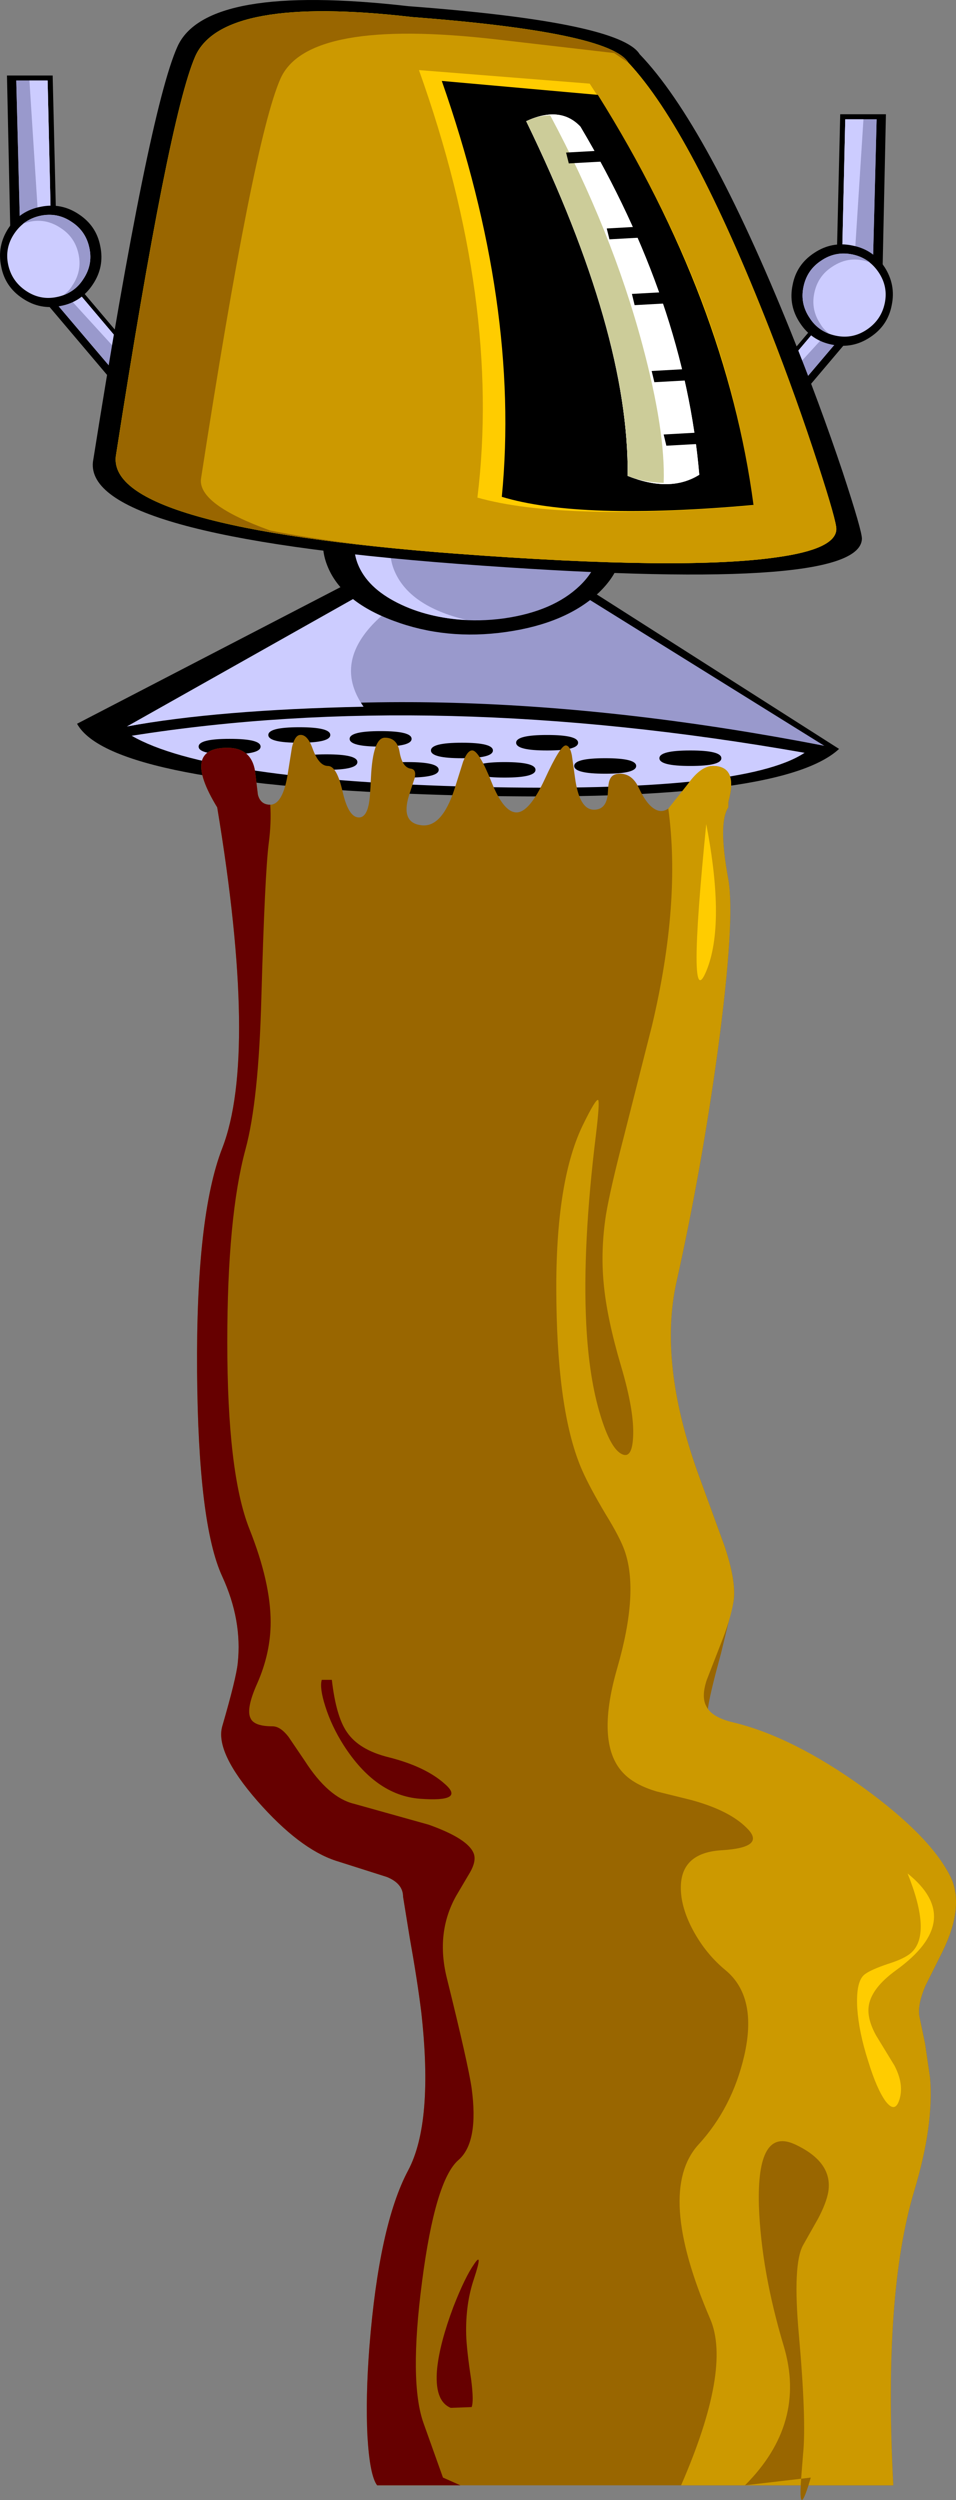 <?xml version="1.0" encoding="UTF-8" standalone="no"?>
<svg xmlns:xlink="http://www.w3.org/1999/xlink" height="322.8px" width="123.45px" xmlns="http://www.w3.org/2000/svg">
  <rect width="100%" height="100%" fill="#808080" stroke="none"/>
  <g transform="matrix(1.0, 0.0, 0.0, 1.0, 57.65, 51.4)">
    <path d="M-56.75 -41.65 L-50.85 -41.65 -50.35 -20.8 -56.3 -20.8 -56.75 -41.65" fill="#000000" fill-rule="evenodd" stroke="none"/>
    <path d="M-55.55 -41.0 L-51.5 -41.0 -51.05 -21.45 -55.05 -21.45 -55.55 -41.0" fill="#9999cc" fill-rule="evenodd" stroke="none"/>
    <path d="M-55.55 -41.0 L-51.5 -41.0 -51.05 -21.45 -55.05 -21.45 -55.55 -41.0" fill="#9999cc" fill-rule="evenodd" stroke="none"/>
    <path d="M-53.85 -41.0 L-51.5 -41.0 -51.05 -21.45 -52.6 -21.45 -53.85 -41.0" fill="#ccccff" fill-rule="evenodd" stroke="none"/>
    <path d="M-55.85 -17.2 L-52.35 -20.1 -38.05 -3.2 -41.55 -0.3 -55.85 -17.2" fill="#000000" fill-rule="evenodd" stroke="none"/>
    <path d="M-54.7 -17.3 L-52.3 -19.25 -38.9 -3.4 Q-40.05 -2.4 -41.25 -1.45 L-54.7 -17.3" fill="#9999cc" fill-rule="evenodd" stroke="none"/>
    <path d="M-54.7 -17.3 L-52.3 -19.25 -38.9 -3.4 Q-40.05 -2.4 -41.25 -1.45 L-54.7 -17.3" fill="#9999cc" fill-rule="evenodd" stroke="none"/>
    <path d="M-53.55 -18.2 L-52.3 -19.25 -38.9 -3.4 -39.55 -2.85 -53.55 -18.2" fill="#ccccff" fill-rule="evenodd" stroke="none"/>
    <path d="M-47.5 -23.75 Q-45.2 -22.25 -44.7 -19.6 -44.15 -16.95 -45.65 -14.7 -47.15 -12.4 -49.8 -11.9 -52.45 -11.35 -54.7 -12.85 -57.0 -14.35 -57.5 -17.0 -58.05 -19.65 -56.55 -21.95 -55.05 -24.2 -52.4 -24.7 -49.75 -25.25 -47.5 -23.75" fill="#000000" fill-rule="evenodd" stroke="none"/>
    <path d="M-48.4 -22.75 Q-46.55 -21.55 -46.1 -19.35 -45.65 -17.2 -46.9 -15.35 -48.1 -13.5 -50.3 -13.05 -52.45 -12.6 -54.3 -13.85 -56.15 -15.1 -56.6 -17.25 -57.05 -19.4 -55.8 -21.25 -54.55 -23.1 -52.4 -23.55 -50.25 -24.0 -48.4 -22.75" fill="#ccccff" fill-rule="evenodd" stroke="none"/>
    <path d="M-49.4 -13.35 Q-48.7 -13.85 -48.3 -14.55 -47.05 -16.4 -47.5 -18.55 -47.95 -20.75 -49.8 -21.95 -52.1 -23.5 -54.7 -22.5 -53.3 -23.55 -51.6 -23.65 -49.85 -23.75 -48.4 -22.75 -46.55 -21.55 -46.1 -19.35 -45.65 -17.2 -46.9 -15.35 -47.8 -13.9 -49.4 -13.35" fill="#9999cc" fill-rule="evenodd" stroke="none"/>
    <path d="M56.75 -36.65 L56.3 -15.8 50.35 -15.8 50.85 -36.65 56.75 -36.65" fill="#000000" fill-rule="evenodd" stroke="none"/>
    <path d="M55.55 -36.0 L55.05 -16.45 51.05 -16.45 51.5 -36.0 55.55 -36.0" fill="#9999cc" fill-rule="evenodd" stroke="none"/>
    <path d="M55.55 -36.0 L55.05 -16.45 51.05 -16.45 51.5 -36.0 55.55 -36.0" fill="#9999cc" fill-rule="evenodd" stroke="none"/>
    <path d="M53.85 -36.0 L52.6 -16.45 51.05 -16.45 51.5 -36.0 53.85 -36.0" fill="#ccccff" fill-rule="evenodd" stroke="none"/>
    <path d="M52.35 -15.1 L55.85 -12.2 41.55 4.7 38.05 1.8 52.35 -15.1" fill="#000000" fill-rule="evenodd" stroke="none"/>
    <path d="M52.3 -14.25 L54.7 -12.3 41.25 3.55 38.9 1.6 52.3 -14.25" fill="#9999cc" fill-rule="evenodd" stroke="none"/>
    <path d="M52.3 -14.25 L54.7 -12.3 41.25 3.55 38.9 1.6 52.3 -14.25" fill="#9999cc" fill-rule="evenodd" stroke="none"/>
    <path d="M52.3 -14.25 L53.55 -13.2 39.55 2.15 38.9 1.6 52.3 -14.25" fill="#ccccff" fill-rule="evenodd" stroke="none"/>
    <path d="M47.5 -18.75 Q49.75 -20.25 52.4 -19.7 55.05 -19.2 56.55 -16.95 58.05 -14.65 57.5 -12.0 57.0 -9.35 54.7 -7.85 52.45 -6.35 49.8 -6.9 47.15 -7.4 45.65 -9.7 44.15 -11.95 44.7 -14.6 45.2 -17.25 47.5 -18.75" fill="#000000" fill-rule="evenodd" stroke="none"/>
    <path d="M48.4 -17.75 Q50.25 -19.0 52.4 -18.55 54.55 -18.1 55.8 -16.25 57.05 -14.4 56.6 -12.25 56.15 -10.1 54.3 -8.85 52.45 -7.6 50.3 -8.05 48.1 -8.5 46.9 -10.35 45.65 -12.2 46.1 -14.35 46.55 -16.55 48.4 -17.75" fill="#ccccff" fill-rule="evenodd" stroke="none"/>
    <path d="M51.6 -18.65 Q53.35 -18.55 54.7 -17.5 52.1 -18.5 49.8 -16.95 47.95 -15.75 47.5 -13.55 47.05 -11.4 48.3 -9.55 48.7 -8.85 49.4 -8.35 47.8 -8.9 46.9 -10.35 45.65 -12.2 46.1 -14.35 46.55 -16.55 48.4 -17.75 49.85 -18.75 51.6 -18.65" fill="#9999cc" fill-rule="evenodd" stroke="none"/>
    <path d="M-5.75 20.3 L9.45 19.0 50.7 45.3 Q42.95 52.5 -0.2 51.25 -43.35 49.95 -47.7 42.05 L-5.75 20.3" fill="#000000" fill-rule="evenodd" stroke="none"/>
    <path d="M-6.55 22.85 L12.15 22.1 48.8 44.9 Q-1.9 35.05 -41.25 42.4 L-6.55 22.85" fill="#9999cc" fill-rule="evenodd" stroke="none"/>
    <path d="M0.9 22.55 Q-6.1 25.6 -9.55 29.25 -14.45 34.5 -10.7 39.85 -29.55 40.25 -41.25 42.4 L-6.55 22.85 0.9 22.55" fill="#ccccff" fill-rule="evenodd" stroke="none"/>
    <path d="M-15.4 21.6 Q-17.2 17.0 -13.0 12.95 -8.75 8.9 -1.0 7.85 6.75 6.75 13.55 9.3 20.3 11.8 22.1 16.4 23.9 21.05 19.7 25.1 15.45 29.1 7.7 30.2 -0.05 31.3 -6.85 28.75 -13.6 26.25 -15.4 21.6" fill="#000000" fill-rule="evenodd" stroke="none"/>
    <path d="M-11.45 21.4 Q-12.9 17.65 -9.45 14.35 -6.05 11.05 0.3 10.2 6.65 9.3 12.15 11.35 17.7 13.4 19.15 17.2 20.65 20.95 17.2 24.25 13.75 27.55 7.4 28.45 1.1 29.3 -4.4 27.25 -9.95 25.2 -11.45 21.4" fill="#9999cc" fill-rule="evenodd" stroke="none"/>
    <path d="M9.8 10.65 L4.95 10.85 Q-1.4 11.7 -4.8 15.0 -8.25 18.3 -6.8 22.1 -4.95 26.85 2.6 28.65 -2.45 28.4 -6.3 26.45 -10.25 24.45 -11.45 21.4 -12.9 17.65 -9.45 14.35 -6.05 11.05 0.3 10.2 5.2 9.45 9.8 10.65" fill="#ccccff" fill-rule="evenodd" stroke="none"/>
    <path d="M24.95 -44.4 Q33.65 -35.35 44.45 -8.6 48.2 0.7 51.15 9.5 53.7 17.25 53.65 18.2 53.3 25.3 1.4 21.4 -46.65 17.75 -45.65 8.25 -38.45 -37.1 -34.75 -45.35 -31.1 -53.6 -4.9 -50.6 22.4 -48.55 24.95 -44.4" fill="#000000" fill-rule="evenodd" stroke="none"/>
    <path d="M23.5 -43.3 Q31.65 -34.6 41.75 -8.85 45.25 0.1 48.0 8.6 50.4 16.0 50.35 16.95 50.25 19.5 42.7 20.55 30.65 22.3 1.35 20.1 -43.65 16.7 -42.7 7.55 -35.9 -36.15 -32.45 -44.1 -28.95 -52.05 -4.45 -49.2 21.15 -47.25 23.5 -43.3" fill="#ffff00" fill-rule="evenodd" stroke="none"/>
    <path d="M23.5 -43.3 Q31.65 -34.6 41.75 -8.85 45.25 0.1 48.0 8.6 50.4 16.0 50.35 16.95 50.25 19.5 42.7 20.55 30.65 22.3 1.35 20.1 -43.65 16.7 -42.7 7.55 -35.9 -36.15 -32.45 -44.1 -28.95 -52.05 -4.45 -49.2 21.15 -47.25 23.5 -43.3" fill="#996600" fill-rule="evenodd" stroke="none"/>
    <path d="M21.65 -44.55 L23.5 -43.3 Q31.65 -34.6 41.75 -8.85 45.25 0.1 48.0 8.6 50.4 16.0 50.35 16.95 50.25 19.5 42.7 20.55 30.65 22.3 1.35 20.1 -12.9 19.05 -22.75 17.1 -32.05 13.75 -31.7 10.45 -24.95 -33.25 -21.45 -41.2 -18.0 -49.15 6.55 -46.3 L21.65 -44.55" fill="#cc9900" fill-rule="evenodd" stroke="none"/>
    <path d="M-3.55 -42.35 L18.5 -40.6 Q36.25 -13.45 39.6 13.85 15.0 15.95 4.0 12.85 7.1 -12.55 -3.55 -42.35" fill="#ffcc00" fill-rule="evenodd" stroke="none"/>
    <path d="M-0.6 -40.95 L19.55 -39.15 Q36.15 -12.65 39.65 13.8 17.2 15.8 7.15 12.75 9.55 -11.95 -0.6 -40.95" fill="#000000" fill-rule="evenodd" stroke="none"/>
    <path d="M10.3 -35.75 Q14.7 -37.8 17.3 -35.05 30.75 -12.4 32.65 9.9 28.9 12.25 23.4 10.05 23.6 -8.35 10.3 -35.75" fill="#ffffff" fill-rule="evenodd" stroke="none"/>
    <path d="M10.3 -35.75 Q14.7 -37.8 17.3 -35.05 30.75 -12.4 32.65 9.9 28.9 12.25 23.4 10.05 23.6 -8.35 10.3 -35.75" fill="#ffffff" fill-rule="evenodd" stroke="none"/>
    <path d="M10.3 -35.75 Q11.8 -36.5 13.4 -36.5 21.35 -21.65 25.3 -6.9 28.3 4.3 28.05 10.95 25.5 10.9 23.4 10.05 23.6 -8.35 10.3 -35.75" fill="#cccc99" fill-rule="evenodd" stroke="none"/>
    <path d="M28.05 4.7 L33.45 4.4 33.8 5.85 28.4 6.15 28.05 4.7" fill="#000000" fill-rule="evenodd" stroke="none"/>
    <path d="M26.5 -3.5 L31.9 -3.8 32.25 -2.35 26.85 -2.05 26.5 -3.5" fill="#000000" fill-rule="evenodd" stroke="none"/>
    <path d="M23.95 -13.45 L29.35 -13.75 29.7 -12.3 24.3 -12.0 23.95 -13.45" fill="#000000" fill-rule="evenodd" stroke="none"/>
    <path d="M20.7 -21.9 L26.05 -22.2 26.45 -20.8 21.05 -20.5 20.7 -21.9" fill="#000000" fill-rule="evenodd" stroke="none"/>
    <path d="M15.45 -31.7 L20.8 -32.0 21.2 -30.6 15.8 -30.3 15.45 -31.7" fill="#000000" fill-rule="evenodd" stroke="none"/>
    <path d="M3.85 50.2 Q-30.7 49.35 -40.65 43.6 -1.5 37.4 46.25 45.8 38.4 51.0 3.85 50.2" fill="#ccccff" fill-rule="evenodd" stroke="none"/>
    <path d="M6.0 45.5 Q6.0 46.5 2.0 46.5 -2.0 46.5 -2.0 45.5 -2.0 44.5 2.0 44.5 6.0 44.5 6.0 45.5" fill="#000000" fill-rule="evenodd" stroke="none"/>
    <path d="M-24.0 45.0 Q-24.0 46.0 -28.0 46.0 -32.0 46.0 -32.0 45.0 -32.0 44.0 -28.0 44.0 -24.0 44.0 -24.0 45.0" fill="#000000" fill-rule="evenodd" stroke="none"/>
    <path d="M20.5 46.5 Q24.5 46.5 24.5 47.5 24.5 48.5 20.5 48.5 16.5 48.5 16.5 47.5 16.5 46.5 20.5 46.5" fill="#000000" fill-rule="evenodd" stroke="none"/>
    <path d="M35.5 46.5 Q35.5 47.5 31.5 47.5 27.5 47.5 27.5 46.5 27.5 45.5 31.5 45.5 35.5 45.5 35.5 46.5" fill="#000000" fill-rule="evenodd" stroke="none"/>
    <path d="M17.0 44.5 Q17.0 45.5 13.0 45.5 9.0 45.5 9.0 44.5 9.0 43.5 13.0 43.5 17.0 43.5 17.0 44.5" fill="#000000" fill-rule="evenodd" stroke="none"/>
    <path d="M11.5 48.0 Q11.5 49.0 7.5 49.0 3.5 49.0 3.5 48.0 3.5 47.0 7.5 47.0 11.5 47.0 11.5 48.0" fill="#000000" fill-rule="evenodd" stroke="none"/>
    <path d="M-1.0 48.0 Q-1.0 49.0 -5.0 49.0 -9.0 49.0 -9.0 48.0 -9.0 47.0 -5.0 47.0 -1.0 47.0 -1.0 48.0" fill="#000000" fill-rule="evenodd" stroke="none"/>
    <path d="M-4.5 44.0 Q-4.5 45.0 -8.5 45.0 -12.5 45.0 -12.5 44.0 -12.5 43.0 -8.5 43.0 -4.5 43.0 -4.5 44.0" fill="#000000" fill-rule="evenodd" stroke="none"/>
    <path d="M-11.5 47.0 Q-11.5 48.0 -15.5 48.0 -19.5 48.0 -19.5 47.0 -19.5 46.0 -15.5 46.0 -11.5 46.0 -11.5 47.0" fill="#000000" fill-rule="evenodd" stroke="none"/>
    <path d="M-15.0 43.5 Q-15.0 44.5 -19.0 44.5 -23.0 44.5 -23.0 43.5 -23.0 42.5 -19.0 42.5 -15.0 42.5 -15.0 43.5" fill="#000000" fill-rule="evenodd" stroke="none"/>
    <path d="M-28.95 96.85 Q-24.3 84.85 -29.6 52.85 -34.3 45.15 -28.3 45.15 -24.95 45.15 -24.65 48.7 L-24.35 51.2 Q-24.05 52.4 -22.95 52.5 -21.1 52.7 -20.45 48.25 L-19.95 45.1 Q-19.6 43.6 -18.95 43.5 -17.95 43.35 -17.25 45.35 -16.45 47.5 -15.3 47.5 -14.15 47.5 -13.4 50.85 -12.65 54.15 -11.3 54.15 -10.4 54.15 -10.05 52.55 -9.85 51.65 -9.75 49.0 -9.5 43.85 -7.95 43.85 -6.35 43.85 -6.05 45.7 -5.7 47.7 -4.6 47.85 -3.85 47.95 -4.1 49.05 L-4.85 51.35 Q-5.9 54.8 -3.3 55.15 -0.6 55.55 1.05 50.45 L2.15 46.95 Q2.75 45.4 3.4 45.5 4.25 45.65 5.85 49.65 7.4 53.5 9.05 53.5 10.7 53.5 12.7 49.2 14.7 44.85 15.4 44.85 15.95 44.85 16.2 46.15 L16.6 49.0 Q17.15 53.15 19.05 53.15 20.75 53.15 20.85 50.85 20.9 49.65 21.1 49.25 21.4 48.5 22.4 48.5 24.0 48.5 24.85 50.35 25.9 52.6 27.05 53.15 27.95 53.6 28.85 52.85 L30.45 50.85 Q32.75 47.5 34.4 47.5 37.7 47.5 36.4 52.15 L36.4 52.85 Q35.05 54.85 36.4 62.15 37.3 67.35 35.05 84.15 32.95 99.55 29.7 114.15 27.4 124.5 32.4 138.6 L35.9 148.2 Q37.5 152.95 37.05 155.5 L35.45 162.1 Q34.2 166.65 33.85 168.65 32.7 175.65 37.7 174.85 43.45 173.9 53.1 179.85 62.4 185.55 65.05 190.85 66.95 194.65 64.05 200.6 L61.85 205.0 Q60.85 207.35 61.05 208.85 L61.8 212.45 62.45 216.9 Q62.95 223.05 60.4 231.5 56.4 244.85 57.7 269.5 L-8.95 269.5 Q-9.9 268.25 -10.2 263.15 -10.45 258.15 -9.95 251.65 -8.7 235.9 -4.95 228.85 -1.65 222.65 -3.25 208.4 -3.75 204.35 -4.75 198.75 L-5.6 193.5 Q-5.6 191.8 -7.7 190.95 L-14.3 188.85 Q-19.0 187.3 -24.4 181.15 -29.9 174.85 -28.95 171.5 -27.15 165.3 -26.95 163.35 -26.35 157.8 -28.95 152.15 -32.05 145.45 -32.2 125.75 -32.35 105.6 -28.95 96.85" fill="#996600" fill-rule="evenodd" stroke="none"/>
    <path d="M17.55 94.0 Q19.35 90.3 19.6 90.65 19.8 91.0 19.3 95.15 17.55 109.4 18.05 119.5 18.4 126.55 19.9 131.4 21.15 135.5 22.55 136.3 23.95 137.1 24.1 134.2 24.3 130.9 22.55 125.0 20.7 118.75 20.3 114.25 19.9 110.0 20.6 105.45 21.15 102.15 22.9 95.4 L26.55 81.0 Q30.3 65.15 28.65 53.0 L31.2 49.8 Q32.85 47.5 34.4 47.5 37.7 47.5 36.4 52.15 L36.4 52.85 Q35.05 54.85 36.4 62.15 37.3 67.35 35.05 84.15 32.95 99.55 29.7 114.15 27.4 124.5 32.4 138.6 L35.9 148.2 Q37.5 152.95 37.05 155.5 36.65 157.85 35.35 161.05 L33.6 165.55 Q32.9 167.7 33.55 168.9 34.25 170.35 37.05 171.0 44.7 172.85 53.75 179.35 62.45 185.65 65.05 190.85 66.95 194.65 64.05 200.6 L61.85 205.0 Q60.85 207.35 61.05 208.85 L61.8 212.45 62.45 216.9 Q62.95 223.05 60.4 231.5 56.4 244.85 57.7 269.5 L30.3 269.5 Q36.85 254.45 34.05 248.0 27.0 231.6 32.55 225.5 36.9 220.75 38.45 214.05 40.2 206.45 36.05 203.0 33.8 201.15 32.25 198.55 30.7 195.95 30.35 193.55 29.6 187.85 35.55 187.5 41.35 187.15 38.8 184.65 36.55 182.35 31.55 181.0 L27.1 179.9 Q24.45 179.1 23.05 177.75 19.15 174.05 22.05 164.0 24.9 154.15 23.0 148.8 22.4 147.1 20.55 144.1 18.5 140.65 17.55 138.5 14.4 131.4 14.2 116.8 13.95 101.55 17.55 94.0" fill="#cc9900" fill-rule="evenodd" stroke="none"/>
    <path d="M-28.95 96.85 Q-24.3 84.85 -29.6 52.85 -34.3 45.15 -28.3 45.15 -24.95 45.15 -24.65 48.7 L-24.35 51.2 Q-24.05 52.4 -22.95 52.5 L-22.75 52.5 Q-22.6 54.85 -22.95 57.5 -23.45 61.45 -23.9 77.45 -24.25 90.75 -25.95 97.0 -28.3 105.7 -28.3 121.9 -28.3 138.8 -25.45 146.0 -22.7 152.9 -22.7 158.05 -22.7 162.05 -24.45 166.0 -25.9 169.25 -25.3 170.45 -24.85 171.5 -22.45 171.5 -21.45 171.5 -20.4 172.85 L-18.3 175.95 Q-15.25 180.7 -11.95 181.5 L-2.3 184.2 Q2.9 186.05 3.55 188.0 3.85 188.95 3.05 190.35 L1.25 193.4 Q-1.4 198.15 0.05 204.0 2.8 215.1 3.25 218.2 4.2 225.2 1.55 227.5 -1.45 230.1 -3.15 243.2 -4.85 256.2 -2.95 261.5 L-0.45 268.5 1.8 269.5 -8.95 269.5 Q-9.9 268.25 -10.2 263.15 -10.45 258.15 -9.95 251.65 -8.7 235.9 -4.95 228.85 -1.65 222.65 -3.25 208.4 -3.75 204.35 -4.75 198.75 L-5.6 193.5 Q-5.6 191.8 -7.7 190.95 L-14.3 188.85 Q-19.0 187.3 -24.4 181.15 -29.9 174.85 -28.95 171.5 -27.15 165.3 -26.95 163.35 -26.35 157.8 -28.95 152.15 -32.05 145.45 -32.2 125.75 -32.35 105.6 -28.95 96.85" fill="#660000" fill-rule="evenodd" stroke="none"/>
    <path d="M46.05 238.5 Q44.7 240.95 45.5 249.95 46.5 261.15 46.05 265.5 L45.8 268.65 47.05 268.5 Q45.4 274.2 45.8 268.65 L38.55 269.5 Q46.55 261.5 43.55 251.5 40.65 241.8 40.35 233.45 40.05 223.15 45.05 225.5 49.95 227.8 49.3 231.65 49.05 233.05 48.0 235.05 L46.05 238.5" fill="#996600" fill-rule="evenodd" stroke="none"/>
    <path d="M57.85 215.3 Q59.05 217.6 58.55 219.5 58.0 221.6 56.7 219.9 55.55 218.3 54.45 214.7 53.25 210.95 53.05 207.9 52.85 204.35 54.05 203.5 54.85 202.9 57.1 202.15 59.15 201.5 60.0 200.75 62.7 198.35 59.55 190.5 67.05 196.5 58.05 203.0 54.95 205.25 54.55 207.5 54.25 209.2 55.5 211.45 L57.85 215.3" fill="#ffcc00" fill-rule="evenodd" stroke="none"/>
    <path d="M33.55 55.0 Q36.05 68.0 33.55 74.0 31.05 80.0 33.55 55.0" fill="#ffcc00" fill-rule="evenodd" stroke="none"/>
    <path d="M3.6 240.9 Q4.75 239.2 3.55 242.85 2.45 246.1 2.55 250.05 2.6 251.95 3.2 255.9 3.55 258.7 3.25 259.4 L0.55 259.5 Q-1.6 258.6 -1.2 254.4 -0.85 251.1 0.9 246.45 2.4 242.6 3.6 240.9" fill="#660000" fill-rule="evenodd" stroke="none"/>
    <path d="M-16.1 165.5 L-14.8 165.5 Q-14.25 170.25 -12.85 172.25 -11.3 174.55 -7.45 175.5 -2.7 176.7 -0.2 178.95 2.5 181.3 -3.45 180.85 -9.15 180.4 -13.3 173.9 -14.85 171.45 -15.65 168.9 -16.4 166.55 -16.1 165.5" fill="#660000" fill-rule="evenodd" stroke="none"/>
  </g>
</svg>
